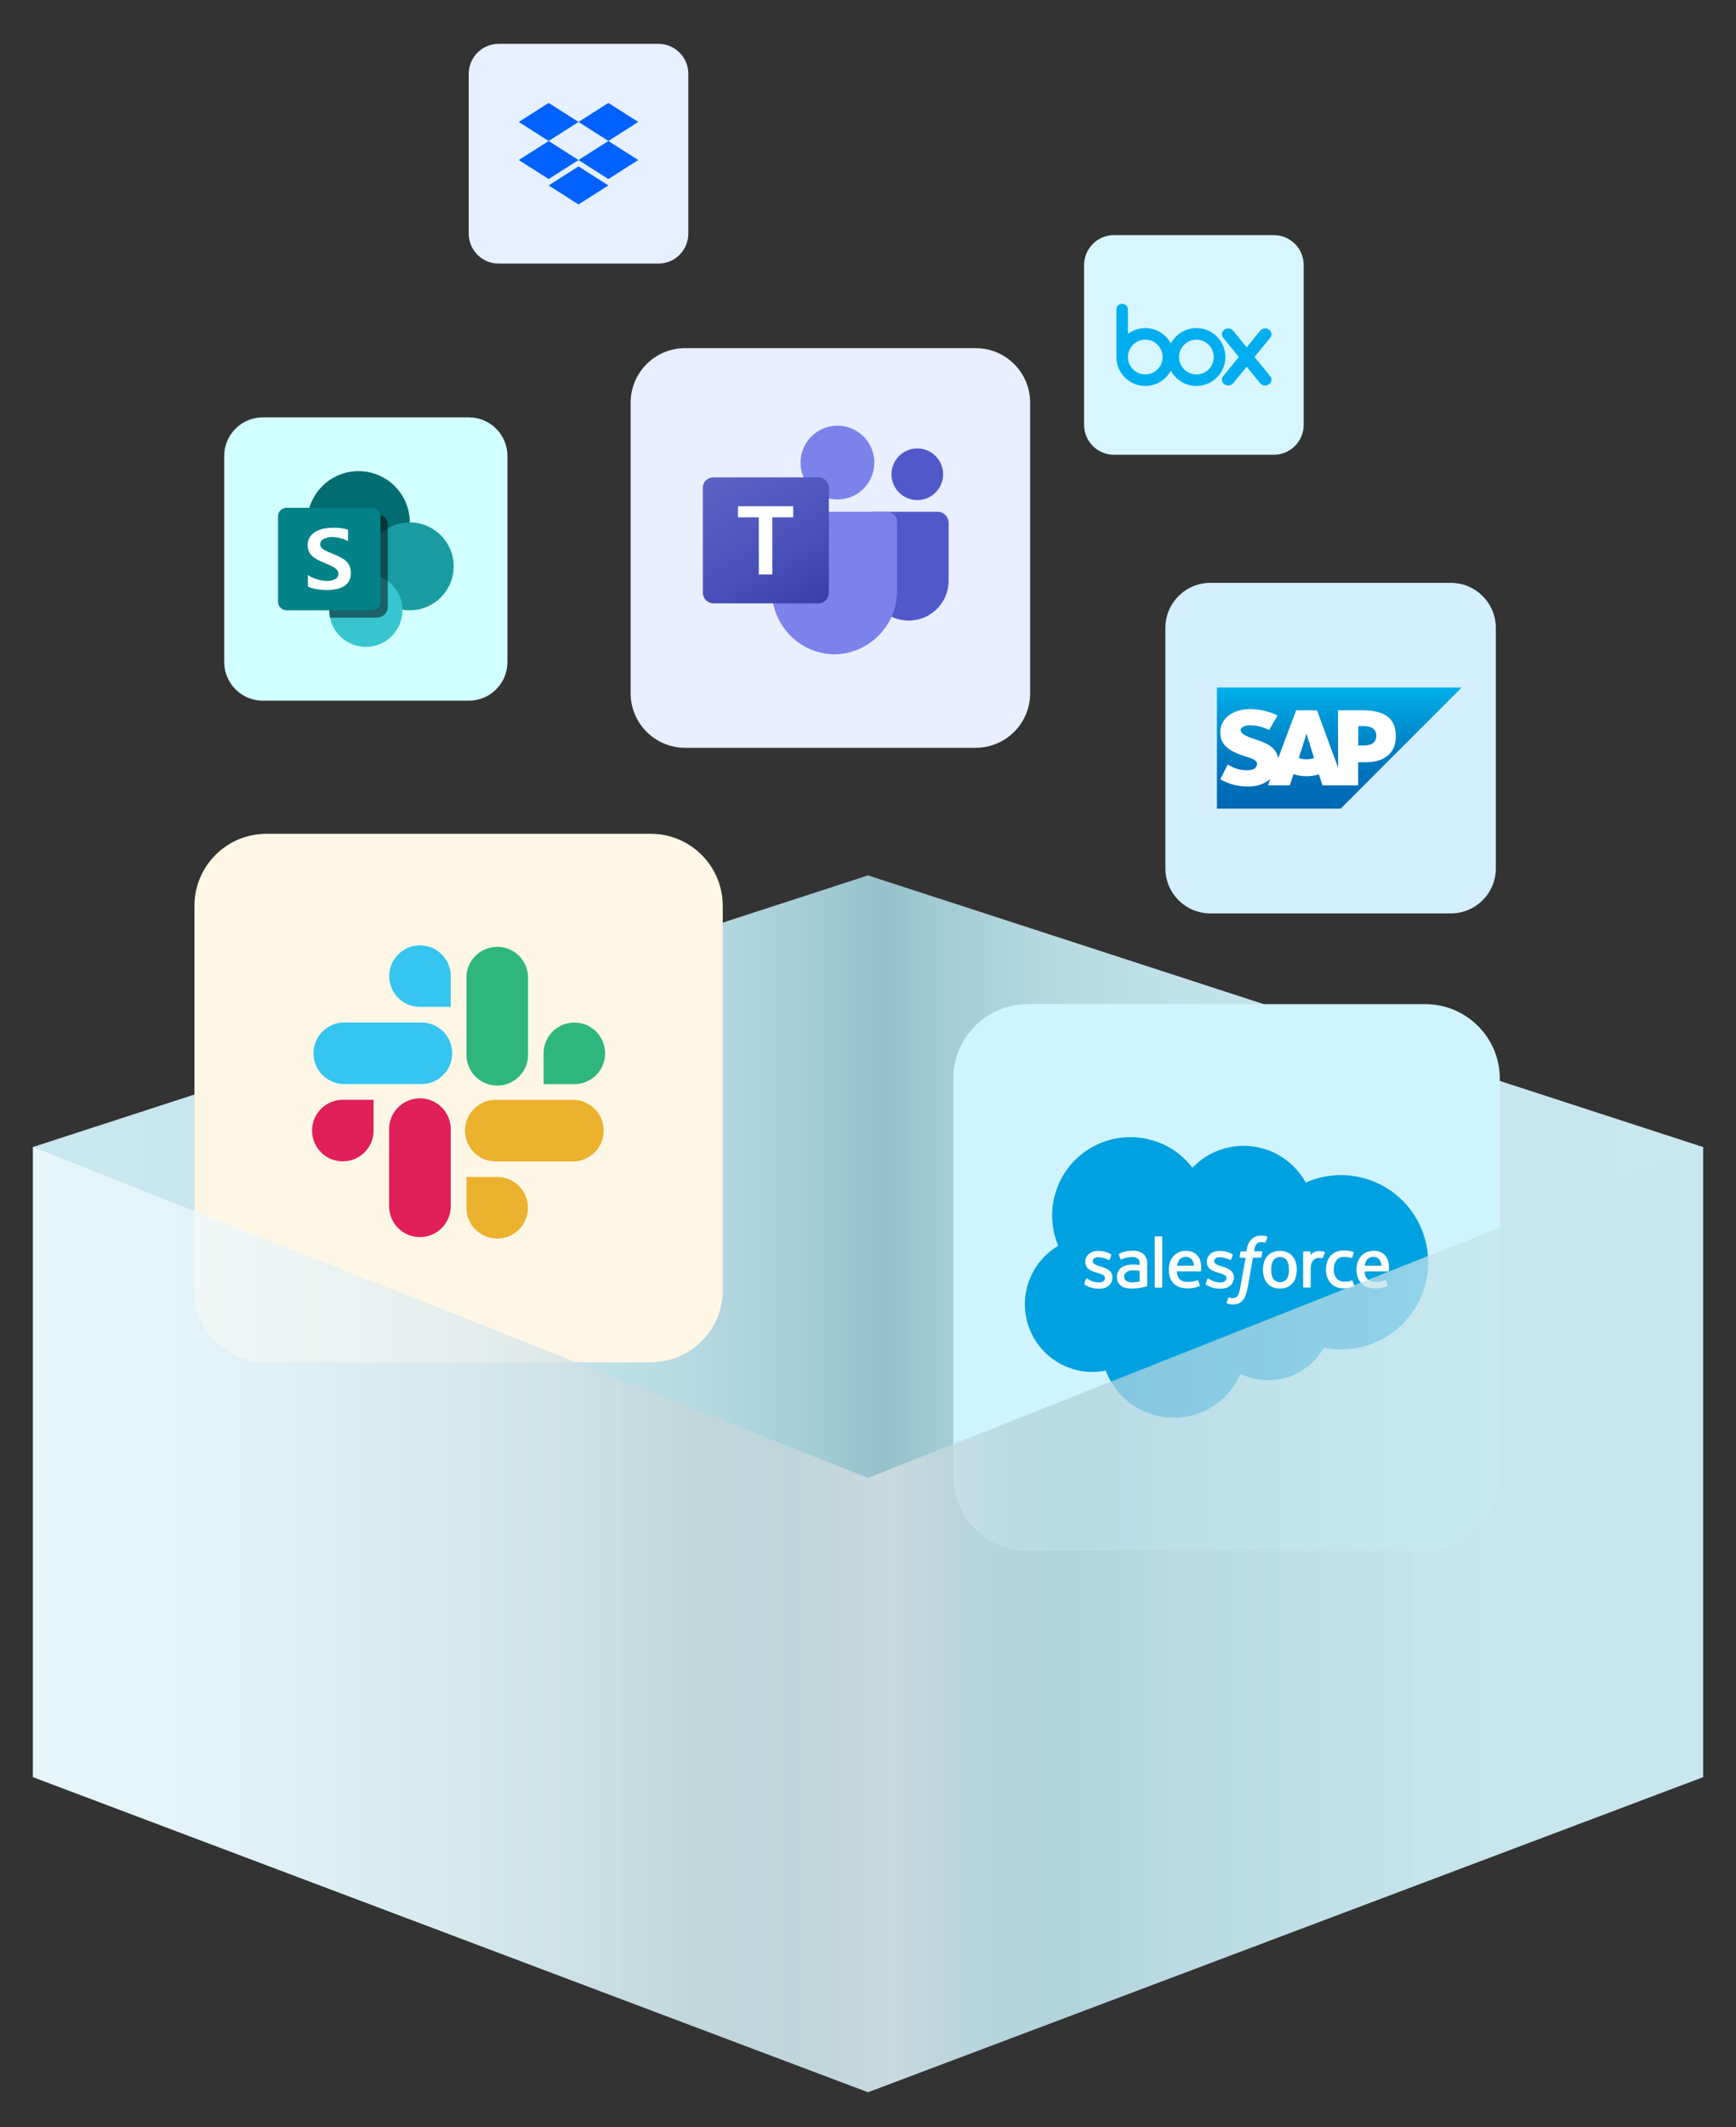 <?xml version="1.0" encoding="UTF-8"?> <svg xmlns="http://www.w3.org/2000/svg" xmlns:xlink="http://www.w3.org/1999/xlink" version="1.1" id="Layer_1" x="0px" y="0px" viewBox="0 0 400 490" style="enable-background:new 0 0 400 490;" xml:space="preserve"><rect x="0" y="0" width="400" height="490" fill="#333333" stroke="none"/> <style type="text/css"> .st0{fill:url(#SVGID_1_);} .st1{fill:#CFF4FF;} .st2{fill:#FFF7E6;} .st3{fill:#E6F0FF;} .st4{fill:#E9EFFF;} .st5{fill:#5059C9;} .st6{fill:#7B83EB;} .st7{opacity:0.2;enable-background:new ;} .st8{fill:url(#SVGID_00000098208223508760596430000013108860611859068036_);} .st9{fill:#FFFFFF;} .st10{fill:#00A1E0;} .st11{fill:#E01E5A;} .st12{fill:#36C5F0;} .st13{fill:#2EB67D;} .st14{fill:#ECB22E;} .st15{fill:#D4EFFF;} .st16{fill:#0061FF;} .st17{fill:#D7F6FF;} .st18{fill-rule:evenodd;clip-rule:evenodd;fill:url(#SVGID_00000170238190037331458890000009253299669537588113_);} .st19{fill-rule:evenodd;clip-rule:evenodd;fill:#FFFFFF;} .st20{fill:#D2FFFF;} .st21{fill:none;} .st22{fill:#036C70;} .st23{fill:#1A9BA1;} .st24{fill:#37C6D0;} .st25{opacity:0.5;enable-background:new ;} .st26{fill:#038387;} .st27{opacity:0.74;} .st28{fill:url(#SVGID_00000003806235387402242280000014652223216607107204_);} .st29{fill:#00AEEF;} </style> <linearGradient id="SVGID_1_" gradientUnits="userSpaceOnUse" x1="2014.185" y1="-1381.752" x2="2014.185" y2="-1766.559" gradientTransform="matrix(0 -1 1 0 1777.09 2355.95)"> <stop offset="0" style="stop-color:#C8E7EF"></stop> <stop offset="0.242" style="stop-color:#C6E5EE"></stop> <stop offset="0.339" style="stop-color:#BFE0E9"></stop> <stop offset="0.411" style="stop-color:#B3D7E0"></stop> <stop offset="0.469" style="stop-color:#A1CAD5"></stop> <stop offset="0.499" style="stop-color:#95C0CC"></stop> <stop offset="0.529" style="stop-color:#A0C9D4"></stop> <stop offset="0.591" style="stop-color:#B2D6E0"></stop> <stop offset="0.667" style="stop-color:#BFE0E9"></stop> <stop offset="0.768" style="stop-color:#C6E5EE"></stop> <stop offset="1" style="stop-color:#C8E7EF"></stop> </linearGradient> <polygon class="st0" points="7.6,264.2 7.6,409.33 200,481.9 392.4,409.33 392.4,264.2 200,201.63 "></polygon> <path class="st1" d="M328.41,357.22h-91.59c-9.48,0-17.17-7.69-17.17-17.17v-91.59c0-9.48,7.69-17.17,17.17-17.17h91.59 c9.48,0,17.17,7.69,17.17,17.17v91.59C345.59,349.53,337.9,357.22,328.41,357.22z"></path> <path class="st2" d="M149.93,313.78H61.4c-9.17,0-16.6-7.43-16.6-16.6v-88.53c0-9.17,7.43-16.6,16.6-16.6h88.53 c9.17,0,16.6,7.43,16.6,16.6v88.53C166.53,306.35,159.1,313.78,149.93,313.78z"></path> <path class="st3" d="M151.7,60.71h-36.8c-3.81,0-6.9-3.09-6.9-6.9V17c0-3.81,3.09-6.9,6.9-6.9h36.8c3.81,0,6.9,3.09,6.9,6.9v36.8 C158.6,57.62,155.52,60.71,151.7,60.71z"></path> <path class="st4" d="M224.81,172.24h-66.95c-6.93,0-12.55-5.62-12.55-12.55V92.74c0-6.93,5.62-12.55,12.55-12.55h66.95 c6.93,0,12.55,5.62,12.55,12.55v66.95C237.36,166.62,231.74,172.24,224.81,172.24z"></path> <g> <path class="st5" d="M201.45,117.88h14.58c1.42,0,2.55,1.13,2.55,2.55v13.31c0,5.1-4.11,9.2-9.2,9.2c-5.1,0-9.2-4.11-9.2-9.2 v-14.58C200.18,118.45,200.75,117.88,201.45,117.88z M211.36,115.19c3.28,0,5.95-2.66,5.95-5.95c0-3.28-2.66-5.95-5.95-5.95l0,0 c-3.28,0-5.95,2.66-5.95,5.95C205.42,112.53,208.08,115.19,211.36,115.19z"></path> <path class="st6" d="M192.96,115.05c4.69,0,8.5-3.8,8.5-8.5c0-4.69-3.8-8.5-8.5-8.5c-4.69,0-8.5,3.8-8.5,8.5 C184.46,111.25,188.27,115.05,192.96,115.05z M204.29,117.88h-24.07c-1.42,0-2.41,1.13-2.41,2.55v15.15 c-0.14,8.21,6.23,15.01,14.44,15.15c8.21-0.14,14.72-6.94,14.44-15.15v-15.29C206.83,119.01,205.7,117.88,204.29,117.88z"></path> <path class="st7" d="M190.98,112.36v2.69c-2.69-0.57-4.81-2.55-5.95-5.1h3.54C189.84,109.95,190.98,110.94,190.98,112.36z"></path> <linearGradient id="SVGID_00000093176521036872876480000013443574305885933225_" gradientUnits="userSpaceOnUse" x1="-107.688" y1="484.12" x2="-73.656" y2="425.18" gradientTransform="matrix(0.556 0 0 -0.556 226.842 377.058)"> <stop offset="0" style="stop-color:#5A62C3"></stop> <stop offset="0.5" style="stop-color:#4D55BD"></stop> <stop offset="1" style="stop-color:#3940AB"></stop> </linearGradient> <path style="fill:url(#SVGID_00000093176521036872876480000013443574305885933225_);" d="M164.36,109.95h24.21 c1.27,0,2.41,1.13,2.41,2.41v24.21c0,1.27-1.13,2.41-2.41,2.41h-24.21c-1.27,0-2.41-1.13-2.41-2.41v-24.21 C161.95,110.94,163.08,109.95,164.36,109.95z"></path> <path class="st9" d="M182.76,119.16h-4.81v13.17h-3.11v-13.17h-4.81v-2.55h12.74V119.16z"></path> </g> <g> <path class="st10" d="M274.75,268.96c6.25-6.52,16.6-6.73,23.11-0.48c1.19,1.14,2.2,2.46,3,3.9c10.15-4.48,22.01,0.11,26.49,10.26 c4.48,10.15-0.11,22.01-10.26,26.49c-2.56,1.13-5.33,1.71-8.13,1.71c-1.32,0-2.65-0.13-3.95-0.39c-3.81,6.75-12.21,9.37-19.18,5.99 c-3.66,8.49-13.5,12.41-21.99,8.75c-4.19-1.8-7.46-5.24-9.06-9.51c-1.05,0.22-2.12,0.33-3.19,0.33 c-8.62-0.09-15.53-7.15-15.44-15.77c0.06-5.47,2.97-10.51,7.69-13.29c-3.86-9.18,0.44-19.75,9.62-23.61 C261.02,260.16,269.76,262.47,274.75,268.96"></path> <path class="st9" d="M249.86,295.62l0.37-1.05c0.02-0.08,0.1-0.14,0.18-0.12c0.03,0.01,0.05,0.02,0.07,0.04l0.31,0.2 c0.74,0.46,1.59,0.71,2.46,0.7c0.83,0,1.35-0.44,1.35-1.02c0-0.65-0.76-0.89-1.71-1.17l-0.2-0.07c-1.26-0.35-2.62-0.87-2.62-2.45 c0-1.53,1.22-2.55,2.97-2.55h0.19c0.96,0.01,1.91,0.27,2.74,0.76c0.08,0.04,0.12,0.13,0.09,0.21l-0.38,1.04 c-0.07,0.18-0.26,0.06-0.26,0.06c-0.75-0.39-1.58-0.6-2.42-0.62c-0.76,0-1.22,0.39-1.22,0.93c0,0.62,0.82,0.89,1.77,1.19l0.17,0.05 c1.25,0.39,2.59,0.94,2.59,2.45c0,1.63-1.19,2.64-3.06,2.64c-0.97,0.03-1.93-0.19-2.78-0.64c-0.18-0.1-0.36-0.2-0.54-0.32 c0,0-0.1-0.05,0-0.21L249.86,295.62z M277.84,295.62l0.37-1.05c0.02-0.09,0.11-0.14,0.2-0.11c0.02,0.01,0.04,0.01,0.05,0.03 l0.31,0.2c0.74,0.46,1.6,0.71,2.47,0.7c0.83,0,1.35-0.44,1.35-1.02c0-0.65-0.76-0.89-1.71-1.17l-0.21-0.07 c-1.26-0.35-2.61-0.87-2.61-2.45c0-1.53,1.22-2.55,2.97-2.55h0.19c0.97,0.01,1.91,0.27,2.74,0.76c0.08,0.04,0.12,0.13,0.09,0.21 c-0.04,0.09-0.35,0.95-0.39,1.04c-0.04,0.09-0.25,0.06-0.25,0.06c-0.75-0.39-1.58-0.6-2.43-0.62c-0.76,0-1.22,0.39-1.22,0.93 c0,0.62,0.82,0.89,1.77,1.19l0.16,0.05c1.25,0.39,2.6,0.94,2.6,2.45c0,1.63-1.19,2.64-3.1,2.64c-0.97,0.03-1.93-0.19-2.78-0.64 c-0.18-0.1-0.36-0.2-0.54-0.32c0,0-0.1-0.05,0-0.21L277.84,295.62z M298.56,290.72c0.32,1.11,0.32,2.3,0,3.41 c-0.14,0.52-0.38,1-0.72,1.42c-0.34,0.39-0.76,0.7-1.23,0.92c-1.1,0.45-2.32,0.45-3.42,0c-0.47-0.21-0.89-0.53-1.23-0.92 c-0.33-0.41-0.57-0.88-0.72-1.38c-0.32-1.11-0.32-2.3,0-3.41c0.14-0.5,0.39-0.97,0.72-1.38c0.34-0.4,0.76-0.72,1.23-0.93 c1.1-0.45,2.32-0.45,3.42,0c0.47,0.22,0.89,0.54,1.23,0.93c0.33,0.4,0.58,0.87,0.72,1.38V290.72z M296.97,292.42 c0.06-0.75-0.11-1.49-0.47-2.15c-0.68-0.86-1.92-1-2.78-0.32c-0.12,0.09-0.23,0.2-0.32,0.32c-0.37,0.65-0.54,1.4-0.5,2.15 c-0.04,0.75,0.14,1.5,0.5,2.16c0.67,0.86,1.91,1.01,2.77,0.33c0.12-0.1,0.24-0.21,0.33-0.33c0.38-0.65,0.55-1.4,0.51-2.16H296.97z M311.67,295.09l0.4,1.08c0.03,0.07,0,0.15-0.07,0.19c-0.74,0.27-1.51,0.4-2.29,0.4c-1.16,0.06-2.3-0.38-3.12-1.21 c-0.74-0.89-1.11-2.02-1.06-3.17c-0.01-0.58,0.08-1.15,0.26-1.71c0.16-0.51,0.42-0.98,0.76-1.38c0.36-0.4,0.8-0.71,1.28-0.93 c0.56-0.23,1.17-0.35,1.78-0.34c0.4,0,0.8,0.02,1.2,0.08c0.36,0.06,0.72,0.15,1.06,0.27c0.08,0.03,0.12,0.11,0.1,0.19 c-0.15,0.42-0.25,0.7-0.4,1.08c-0.06,0.17-0.18,0.11-0.18,0.11c-0.54-0.17-1.11-0.26-1.68-0.24c-0.68-0.05-1.34,0.24-1.77,0.76 c-0.43,0.61-0.65,1.34-0.61,2.09c-0.07,0.79,0.18,1.57,0.69,2.17c0.49,0.47,1.14,0.72,1.82,0.68c0.29,0,0.59-0.02,0.88-0.06 c0.26-0.04,0.52-0.11,0.76-0.21c0.08-0.03,0.17,0.01,0.2,0.09c0,0,0,0.01,0,0.01L311.67,295.09z M319.84,290.42 c0.21,0.75,0.27,1.53,0.16,2.29c-0.01,0.08-0.07,0.14-0.15,0.14h-5.41c-0.03,0.65,0.2,1.3,0.63,1.79c0.51,0.44,1.17,0.67,1.85,0.63 c0.76,0.03,1.52-0.1,2.22-0.4c0.08-0.03,0.17,0.01,0.21,0.09l0.35,0.99c0.07,0.17,0,0.22-0.05,0.26c-0.85,0.4-1.78,0.58-2.72,0.54 c-0.67,0.01-1.33-0.09-1.96-0.31c-1.04-0.38-1.83-1.23-2.14-2.29c-0.17-0.53-0.26-1.09-0.27-1.65c-0.01-0.58,0.07-1.16,0.24-1.71 c0.16-0.51,0.42-0.99,0.76-1.4c0.34-0.4,0.77-0.72,1.25-0.94c0.56-0.24,1.17-0.36,1.78-0.34c0.52,0,1.04,0.1,1.53,0.31 c0.39,0.18,0.74,0.44,1.03,0.76C319.47,289.53,319.7,289.96,319.84,290.42L319.84,290.42z M314.48,291.54h3.82 c-0.01-0.45-0.14-0.88-0.36-1.27c-0.33-0.51-0.92-0.81-1.53-0.76c-0.61-0.03-1.19,0.26-1.53,0.76c-0.23,0.39-0.38,0.82-0.43,1.27 H314.48z M276.57,290.42c0.21,0.75,0.26,1.53,0.16,2.29c-0.01,0.08-0.07,0.14-0.15,0.14h-5.41c-0.03,0.65,0.2,1.3,0.63,1.79 c0.51,0.45,1.17,0.67,1.85,0.63c0.76,0.03,1.52-0.1,2.22-0.4c0.08-0.03,0.17,0.01,0.21,0.09l0.35,0.99c0.07,0.17,0,0.22-0.05,0.26 c-0.85,0.4-1.78,0.58-2.72,0.54c-0.67,0.01-1.33-0.09-1.96-0.31c-1.04-0.38-1.83-1.23-2.14-2.29c-0.16-0.54-0.24-1.09-0.24-1.65 c-0.01-0.58,0.07-1.16,0.24-1.71c0.16-0.51,0.42-0.99,0.76-1.4c0.34-0.4,0.77-0.72,1.25-0.94c0.56-0.24,1.17-0.36,1.78-0.34 c0.53,0,1.05,0.1,1.53,0.31c0.39,0.18,0.74,0.44,1.02,0.76c0.32,0.37,0.55,0.8,0.69,1.26L276.57,290.42z M271.22,291.54h3.87 c-0.01-0.45-0.14-0.88-0.36-1.27c-0.33-0.51-0.92-0.81-1.53-0.76c-0.61-0.04-1.19,0.26-1.53,0.76 C271.44,290.66,271.28,291.09,271.22,291.54L271.22,291.54z M261.7,291.28c0,0,0.42,0,0.89,0.11v-0.23c0-0.72-0.15-1.06-0.44-1.28 c-0.4-0.26-0.87-0.38-1.34-0.35c-0.82,0.01-1.62,0.19-2.36,0.54l-0.08,0.05c-0.07,0.03-0.15-0.01-0.18-0.08c0,0,0,0,0,0l-0.38-1.02 c-0.04-0.07-0.02-0.16,0.05-0.21c0.52-0.29,1.08-0.5,1.67-0.6c0.48-0.09,0.96-0.13,1.45-0.13c0.89-0.05,1.78,0.22,2.49,0.76 c0.62,0.63,0.93,1.49,0.86,2.37v4.92c0.01,0.08-0.04,0.16-0.12,0.18l-0.37,0.1c-0.18,0-0.83,0.17-1.36,0.26 c-0.54,0.09-1.09,0.14-1.64,0.14c-0.48,0-0.96-0.05-1.43-0.15c-0.4-0.09-0.78-0.26-1.11-0.5c-0.3-0.22-0.54-0.51-0.7-0.84 c-0.18-0.39-0.26-0.81-0.25-1.23c-0.01-0.43,0.09-0.86,0.29-1.24c0.19-0.35,0.45-0.65,0.76-0.89c0.34-0.24,0.72-0.41,1.12-0.52 c0.43-0.11,0.88-0.17,1.33-0.17h0.85L261.7,291.28z M259.55,295.06c0.48,0.28,1.04,0.39,1.59,0.31c0.49-0.03,0.97-0.1,1.45-0.19 v-2.45c-0.49-0.07-0.98-0.11-1.47-0.12c-0.54-0.05-1.08,0.09-1.53,0.39c-0.35,0.22-0.57,0.6-0.56,1.02 c-0.01,0.24,0.04,0.49,0.16,0.7c0.08,0.12,0.18,0.23,0.31,0.31L259.55,295.06z M305.27,288.52c-0.08,0.15-0.36,0.92-0.44,1.12 c0,0.1-0.09,0.16-0.19,0.15c-0.2-0.04-0.4-0.06-0.6-0.07c-0.24,0-0.49,0.03-0.72,0.1c-0.25,0.08-0.48,0.22-0.67,0.41 c-0.22,0.21-0.38,0.48-0.47,0.76c-0.13,0.46-0.19,0.93-0.18,1.41v4.01c0,0.04-0.02,0.08-0.05,0.11c-0.03,0.03-0.07,0.05-0.11,0.05 h-1.42c-0.04,0-0.09-0.02-0.11-0.05c-0.03-0.03-0.05-0.07-0.05-0.11v-7.99c0-0.09,0.06-0.16,0.15-0.17c0,0,0.01,0,0.01,0h1.38 c0.09,0,0.16,0.08,0.15,0.17c0,0,0,0,0,0v0.65c0.25-0.29,0.56-0.52,0.92-0.67c0.43-0.2,0.92-0.28,1.39-0.22 c0.31,0.02,0.61,0.07,0.9,0.15c0.04,0.01,0.07,0.04,0.08,0.08c0.02,0.04,0.02,0.08,0,0.11H305.27z M291.91,284.8 c0.08,0.02,0.12,0.1,0.1,0.18c0,0,0,0,0,0l-0.42,1.13c0,0.08-0.05,0.14-0.23,0.08c-0.23-0.08-0.47-0.11-0.72-0.11 c-0.2,0-0.39,0.03-0.58,0.08c-0.17,0.05-0.33,0.15-0.45,0.28c-0.17,0.16-0.3,0.36-0.38,0.57c-0.13,0.39-0.22,0.8-0.28,1.21h1.74 c0.15,0,0.19,0.07,0.18,0.18l-0.21,1.12c-0.01,0.09-0.09,0.16-0.18,0.16h-1.78l-1.22,6.88c-0.1,0.61-0.26,1.22-0.47,1.8 c-0.15,0.44-0.39,0.85-0.7,1.2c-0.27,0.31-0.61,0.55-1,0.7c-0.43,0.15-0.87,0.21-1.32,0.21c-0.26,0-0.51-0.02-0.76-0.08 c-0.17-0.04-0.33-0.09-0.49-0.15c-0.08-0.03-0.12-0.13-0.09-0.21c0,0,0,0,0,0c0-0.11,0.36-0.98,0.4-1.09 c0.03-0.08,0.12-0.12,0.2-0.08c0.09,0.04,0.19,0.07,0.29,0.09c0.14,0.03,0.29,0.04,0.44,0.05c0.22,0.01,0.43-0.02,0.63-0.09 c0.2-0.07,0.38-0.2,0.5-0.37c0.16-0.24,0.29-0.49,0.37-0.76c0.15-0.44,0.25-0.89,0.32-1.35l1.21-6.73h-1.21 c-0.14,0-0.19-0.07-0.17-0.18l0.17-1.12c0.01-0.09,0.09-0.16,0.18-0.16h1.22l0.06-0.36c0.1-0.91,0.48-1.76,1.09-2.44 c0.62-0.57,1.45-0.87,2.29-0.82c0.26-0.01,0.51,0.01,0.76,0.05c0.18,0.03,0.36,0.08,0.54,0.13H291.91z M267.79,296.42 c0,0.09-0.06,0.16-0.15,0.17c0,0,0,0,0,0h-1.43c-0.09,0-0.16-0.08-0.15-0.17c0,0,0,0,0,0v-11.47c0-0.09,0.06-0.16,0.15-0.17 c0,0,0,0,0,0h1.43c0.09,0,0.16,0.08,0.15,0.17c0,0,0,0,0,0V296.42z"></path> </g> <g> <path class="st11" d="M86.08,260.43c-0.01,3.92-3.19,7.08-7.11,7.07c-3.92-0.01-7.08-3.19-7.07-7.11c0.01-3.91,3.18-7.07,7.09-7.07 h7.09V260.43z M89.66,260.43c-0.19-3.92,2.83-7.25,6.75-7.44c3.92-0.19,7.25,2.83,7.44,6.75c0.01,0.23,0.01,0.46,0,0.69v17.76 c-0.19,3.92-3.52,6.94-7.44,6.75c-3.65-0.18-6.57-3.1-6.75-6.75V260.43z"></path> <path class="st12" d="M96.75,231.93c-3.92-0.01-7.08-3.19-7.07-7.11s3.19-7.08,7.11-7.07c3.91,0.01,7.07,3.18,7.07,7.09v7.09H96.75 z M96.75,235.51c3.92-0.19,7.25,2.83,7.44,6.75c0.19,3.92-2.83,7.25-6.75,7.44c-0.23,0.01-0.46,0.01-0.69,0H78.99 c-3.92-0.19-6.94-3.52-6.75-7.44c0.18-3.65,3.1-6.57,6.75-6.75H96.75z"></path> <path class="st13" d="M125.25,242.6c0.01-3.92,3.19-7.08,7.11-7.07s7.08,3.19,7.07,7.11c-0.01,3.91-3.18,7.07-7.09,7.07h-7.09 V242.6z M121.67,242.6c0.19,3.92-2.83,7.25-6.75,7.44c-3.92,0.19-7.25-2.83-7.44-6.75c-0.01-0.23-0.01-0.46,0-0.69v-17.76 c0.19-3.92,3.52-6.94,7.44-6.75c3.65,0.18,6.57,3.1,6.75,6.75V242.6z"></path> <path class="st14" d="M114.58,271.1c3.92,0.01,7.08,3.19,7.07,7.11c-0.01,3.92-3.19,7.08-7.11,7.07c-3.91-0.01-7.07-3.18-7.07-7.09 v-7.09H114.58z M114.58,267.52c-3.92,0.19-7.25-2.83-7.44-6.75c-0.19-3.92,2.83-7.25,6.75-7.44c0.23-0.01,0.46-0.01,0.69,0h17.76 c3.92,0.19,6.94,3.52,6.75,7.44c-0.18,3.65-3.1,6.57-6.75,6.75H114.58z"></path> </g> <path class="st15" d="M334.29,210.39H278.9c-5.74,0-10.38-4.65-10.38-10.38v-55.38c0-5.74,4.65-10.38,10.38-10.38h55.38 c5.74,0,10.38,4.65,10.38,10.38V200C344.67,205.74,340.02,210.39,334.29,210.39z"></path> <g> <path class="st16" d="M126.42,23.71l-6.88,4.38l6.88,4.38l6.88-4.38L126.42,23.71z M140.18,23.71l-6.88,4.38l6.88,4.38l6.88-4.38 L140.18,23.71z M119.54,36.86l6.88,4.38l6.88-4.38l-6.88-4.38L119.54,36.86z M140.18,32.48l-6.88,4.38l6.88,4.38l6.88-4.38 L140.18,32.48z M126.42,42.71l6.88,4.38l6.88-4.38l-6.88-4.38L126.42,42.71z"></path> </g> <path class="st17" d="M293.49,104.75h-36.8c-3.81,0-6.9-3.09-6.9-6.9v-36.8c0-3.81,3.09-6.9,6.9-6.9h36.8c3.81,0,6.9,3.09,6.9,6.9 v36.8C300.39,101.66,297.3,104.75,293.49,104.75z"></path> <g> <linearGradient id="SVGID_00000081627633426709357350000003392244462124132776_" gradientUnits="userSpaceOnUse" x1="308.595" y1="334.142" x2="308.595" y2="306.245" gradientTransform="matrix(1 0 0 -1 0 492.503)"> <stop offset="0" style="stop-color:#00B1EB"></stop> <stop offset="0.212" style="stop-color:#009AD9"></stop> <stop offset="0.519" style="stop-color:#007FC4"></stop> <stop offset="0.792" style="stop-color:#006EB8"></stop> <stop offset="1" style="stop-color:#0069B4"></stop> </linearGradient> <polyline style="fill-rule:evenodd;clip-rule:evenodd;fill:url(#SVGID_00000081627633426709357350000003392244462124132776_);" points=" 280.4,186.26 308.9,186.26 336.79,158.36 280.4,158.36 280.4,186.26 "></polyline> <path class="st19" d="M313.86,163.61l-5.55,0v13.2l-4.85-13.2h-4.81l-4.14,11.04c-0.44-2.78-3.32-3.74-5.58-4.46 c-1.5-0.48-3.08-1.19-3.07-1.97c0.01-0.64,0.85-1.24,2.51-1.15c1.12,0.06,2.1,0.15,4.06,1.09l1.93-3.36 c-1.79-0.91-4.26-1.49-6.29-1.49h-0.01c-2.36,0-4.33,0.77-5.55,2.03c-0.85,0.88-1.31,2-1.33,3.24c-0.03,1.7,0.59,2.91,1.91,3.88 c1.11,0.81,2.53,1.34,3.77,1.73c1.54,0.48,2.8,0.89,2.78,1.78c-0.01,0.32-0.13,0.62-0.37,0.87c-0.38,0.4-0.97,0.55-1.79,0.56 c-1.57,0.03-2.74-0.21-4.6-1.31l-1.71,3.41c1.85,1.05,4.05,1.67,6.28,1.67l0.29,0c1.95-0.04,3.52-0.59,4.78-1.6 c0.07-0.06,0.14-0.12,0.2-0.17l-0.56,1.49h5.04l0.85-2.57c0.89,0.3,1.89,0.47,2.96,0.47c1.04,0,2.02-0.16,2.89-0.44l0.82,2.55h8.22 v-5.33h1.79c4.34,0,6.9-2.21,6.9-5.91C321.66,165.5,319.17,163.61,313.86,163.61L313.86,163.61z M301.04,174.9 c-0.65,0-1.25-0.11-1.78-0.31l1.76-5.55h0.03l1.73,5.57C302.26,174.79,301.67,174.9,301.04,174.9L301.04,174.9z M314.19,171.71 h-1.22v-4.47h1.22c1.63,0,2.93,0.54,2.93,2.21C317.12,171.17,315.82,171.71,314.19,171.71"></path> </g> <path class="st20" d="M108.02,161.39H60.56c-4.91,0-8.9-3.98-8.9-8.9v-47.46c0-4.91,3.98-8.9,8.9-8.9h47.46c4.91,0,8.9,3.98,8.9,8.9 v47.46C116.92,157.41,112.94,161.39,108.02,161.39z"></path> <g id="Sharepoint"> <g id="_24"> <rect x="64.06" y="108.53" class="st21" width="40.47" height="40.47"></rect> <circle class="st22" cx="82.61" cy="120.33" r="11.81"></circle> <circle class="st23" cx="94.41" cy="130.45" r="10.12"></circle> <circle class="st24" cx="84.29" cy="140.57" r="8.43"></circle> <path class="st25" d="M87.38,118.64H70.92c-0.08,0.56-0.12,1.12-0.12,1.69c0,6.52,5.29,11.81,11.81,11.81 c0.6,0,1.21-0.05,1.8-0.13c0,0,0,0.08,0,0.13h-0.12c-0.89,0-1.77,0.14-2.61,0.42h0.71l0,0l-1.08,0.1 c-3.29,1.24-5.46,4.4-5.45,7.91c0,0.57,0.05,1.13,0.17,1.69h10.96c1.24-0.08,2.24-1.04,2.36-2.28v-19.36 C89.34,119.53,88.47,118.65,87.38,118.64z"></path> <path id="Back_Plate" class="st26" d="M66.03,116.96h19.66c1.09,0,1.97,0.88,1.97,1.97v19.66c0,1.09-0.88,1.97-1.97,1.97H66.03 c-1.09,0-1.97-0.88-1.97-1.97v-19.66C64.06,117.84,64.94,116.96,66.03,116.96z"></path> <path class="st9" d="M72.49,128.51c-0.49-0.32-0.89-0.75-1.2-1.25c-0.27-0.52-0.41-1.1-0.4-1.69c-0.02-0.81,0.25-1.6,0.76-2.23 c0.55-0.62,1.26-1.09,2.06-1.33c0.9-0.3,1.85-0.45,2.8-0.44c1.24-0.08,2.49,0.07,3.68,0.44v2.65c-0.52-0.32-1.09-0.55-1.69-0.69 c-0.63-0.16-1.27-0.25-1.92-0.27c-0.69-0.02-1.37,0.13-1.99,0.44c-0.49,0.2-0.81,0.67-0.81,1.2c0,0.31,0.12,0.62,0.34,0.84 c0.26,0.27,0.57,0.49,0.91,0.66c0.39,0.19,0.94,0.44,1.69,0.74l0.24,0.1c0.75,0.29,1.47,0.65,2.16,1.08 c0.52,0.31,0.95,0.75,1.26,1.26c0.32,0.59,0.48,1.25,0.46,1.92c0.03,0.83-0.21,1.65-0.71,2.33c-0.51,0.59-1.19,1.02-1.94,1.23 c-0.88,0.28-1.81,0.42-2.73,0.4c-0.84,0-1.67-0.06-2.5-0.2c-0.7-0.11-1.38-0.31-2.02-0.59v-2.68c0.62,0.45,1.32,0.78,2.06,0.98 c0.72,0.24,1.48,0.38,2.24,0.4c0.71,0.04,1.41-0.11,2.04-0.44c0.45-0.25,0.71-0.74,0.69-1.25c0-0.36-0.15-0.7-0.4-0.94 c-0.31-0.3-0.66-0.55-1.05-0.74c-0.46-0.22-1.11-0.52-2.01-0.89C73.79,129.28,73.12,128.93,72.49,128.51z"></path> </g> </g> <g class="st27"> <linearGradient id="SVGID_00000136412865554511845980000008661683599591049141_" gradientUnits="userSpaceOnUse" x1="1982.901" y1="-1381.752" x2="1982.901" y2="-1766.559" gradientTransform="matrix(0 -1 1 0 1777.09 2355.95)"> <stop offset="0" style="stop-color:#C8E7EF"></stop> <stop offset="0.161" style="stop-color:#C4E3EB"></stop> <stop offset="0.321" style="stop-color:#B8D8E1"></stop> <stop offset="0.378" style="stop-color:#B2D2DB"></stop> <stop offset="0.42" style="stop-color:#B5D3DC"></stop> <stop offset="0.451" style="stop-color:#BFD7DE"></stop> <stop offset="0.479" style="stop-color:#CFDEE3"></stop> <stop offset="0.495" style="stop-color:#DCE4E6"></stop> <stop offset="0.521" style="stop-color:#CFDDE0"></stop> <stop offset="0.554" style="stop-color:#C6D8DC"></stop> <stop offset="0.611" style="stop-color:#C4D7DB"></stop> <stop offset="0.75" style="stop-color:#DBEBEE"></stop> <stop offset="0.888" style="stop-color:#EAF7FB"></stop> <stop offset="1" style="stop-color:#EFFCFF"></stop> </linearGradient> <polygon style="fill:url(#SVGID_00000136412865554511845980000008661683599591049141_);" points="7.6,264.2 7.6,409.33 200,481.9 392.4,409.33 392.4,264.2 200,340.41 "></polygon> </g> <g> <path class="st29" d="M275.67,75.57c-2.55,0-4.77,1.44-5.89,3.54c-1.12-2.11-3.34-3.54-5.89-3.54c-1.44,0-2.85,0.47-4,1.33v-5.62 c-0.01-0.73-0.61-1.31-1.33-1.31c-0.73,0-1.31,0.58-1.33,1.31v11.06h0c0.06,3.63,3.02,6.56,6.67,6.56c2.55,0,4.77-1.44,5.89-3.54 c1.12,2.11,3.34,3.54,5.89,3.54c3.68,0,6.67-2.99,6.67-6.67C282.34,78.55,279.35,75.57,275.67,75.57 M263.89,86.24 c-2.21,0-4-1.79-4-4c0-2.21,1.79-4,4-4c2.21,0,4,1.79,4,4C267.89,84.45,266.1,86.24,263.89,86.24 M275.67,86.24c-2.21,0-4-1.79-4-4 c0-2.21,1.79-4,4-4c2.21,0,4,1.79,4,4C279.67,84.45,277.88,86.24,275.67,86.24"></path> <path class="st29" d="M292.68,86.67l-3.62-4.45l3.63-4.45c0.46-0.59,0.33-1.41-0.31-1.84c-0.63-0.44-1.52-0.33-2.01,0.24v0 L287.25,80l-3.12-3.83v0c-0.49-0.57-1.38-0.68-2.01-0.24c-0.63,0.44-0.76,1.26-0.3,1.84h0l3.62,4.45l-3.62,4.45h0 c-0.46,0.59-0.33,1.41,0.3,1.85s1.53,0.33,2.01-0.24l3.12-3.82l3.12,3.82c0.49,0.57,1.38,0.68,2.01,0.24 C293.01,88.08,293.14,87.26,292.68,86.67"></path> </g> </svg> 